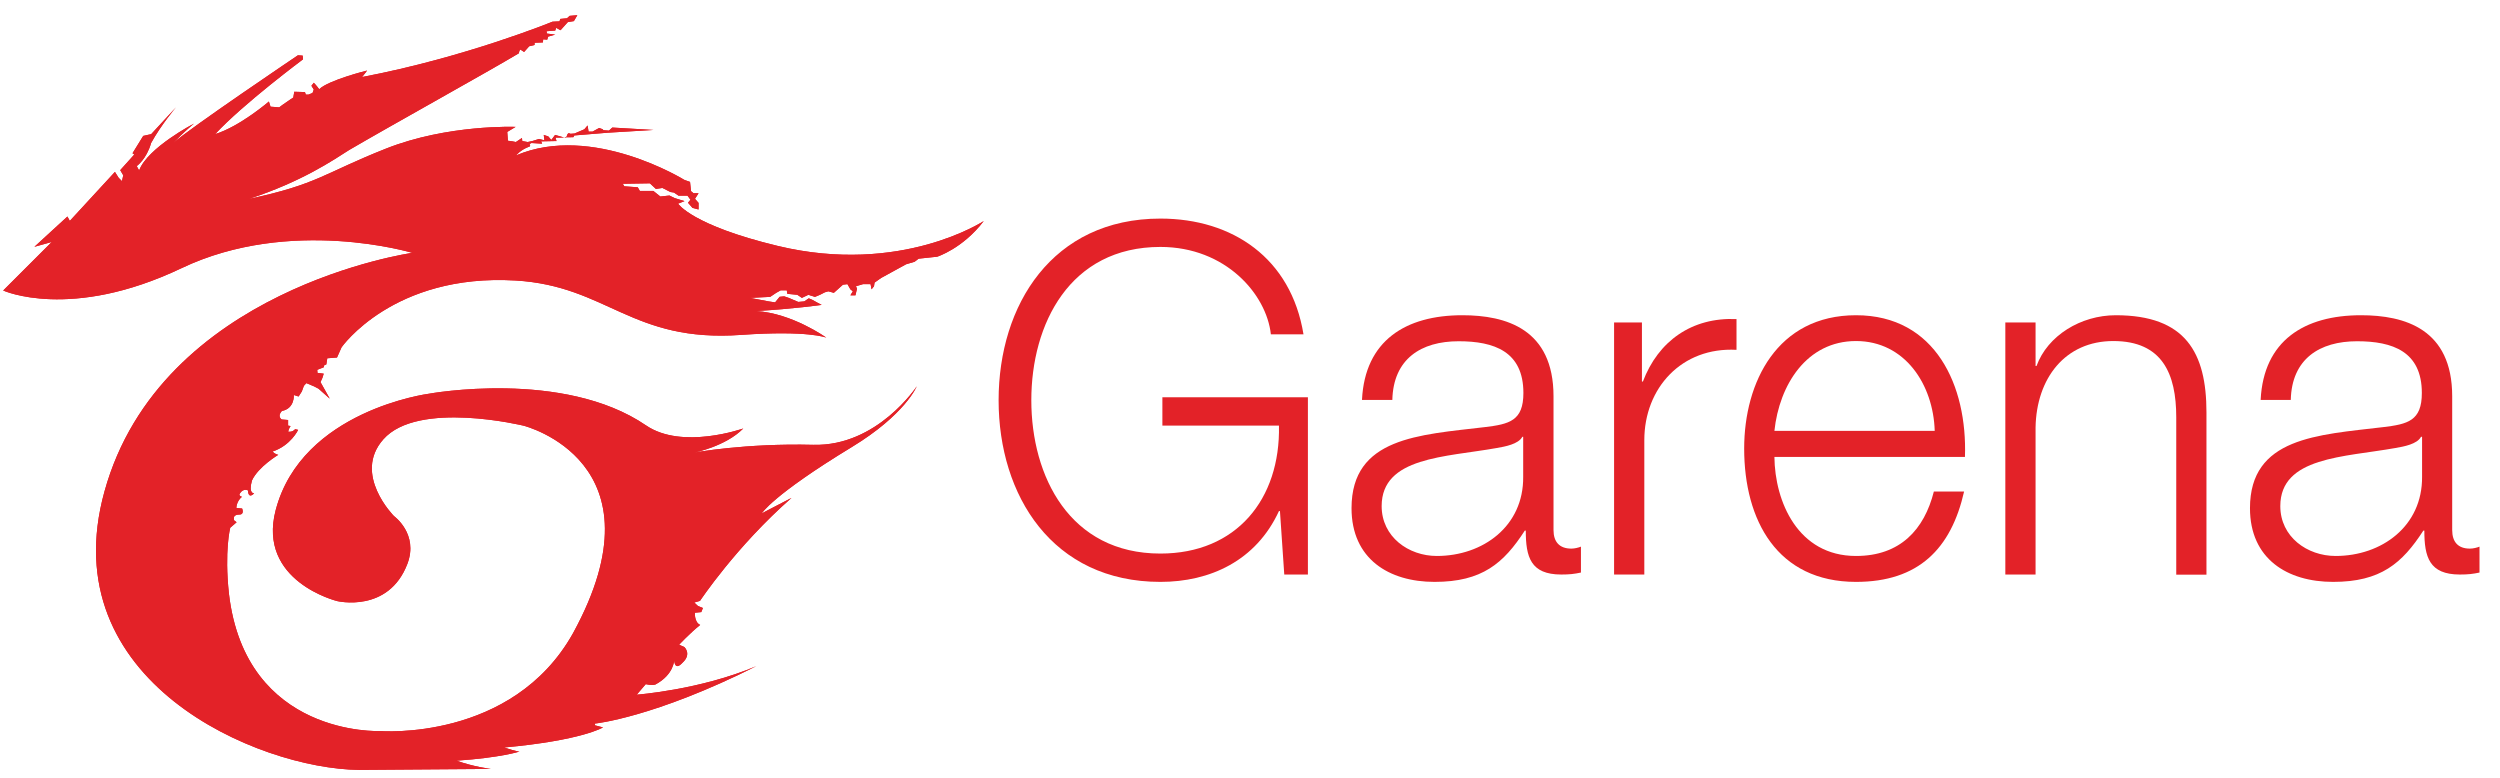 <svg width="106" height="33" viewBox="0 0 106 33" fill="none" xmlns="http://www.w3.org/2000/svg">
<g clip-path="url(#clip0_743_17013)">
<path d="M55.451 24.36H54.453L54.27 21.669H54.228C53.254 23.783 51.299 24.672 49.202 24.672C44.62 24.672 42.341 21.007 42.341 16.97C42.341 12.933 44.62 9.268 49.202 9.268C52.256 9.268 54.741 10.944 55.268 14.176H53.885C53.702 12.481 51.972 10.47 49.202 10.47C45.353 10.47 43.728 13.743 43.728 16.97C43.728 20.202 45.357 23.471 49.202 23.471C52.42 23.471 54.293 21.17 54.228 18.046H49.285V16.844H55.455V24.36H55.451Z" fill="#E32228"/>
<path d="M57.749 16.947C57.872 14.441 59.603 13.366 62.001 13.366C63.855 13.366 65.869 13.948 65.869 16.802V22.474C65.869 22.972 66.117 23.261 66.625 23.261C66.766 23.261 66.931 23.219 67.032 23.177V24.276C66.748 24.337 66.542 24.36 66.199 24.36C64.894 24.36 64.693 23.615 64.693 22.497H64.652C63.755 23.885 62.839 24.672 60.825 24.672C58.893 24.672 57.305 23.699 57.305 21.547C57.305 18.544 60.175 18.441 62.944 18.111C64.002 17.985 64.592 17.841 64.592 16.663C64.592 14.902 63.352 14.469 61.846 14.469C60.257 14.469 59.076 15.214 59.035 16.956H57.749V16.947ZM64.588 18.521H64.546C64.382 18.832 63.814 18.935 63.466 18.995C61.287 19.387 58.582 19.368 58.582 21.459C58.582 22.763 59.722 23.573 60.921 23.573C62.876 23.573 64.606 22.311 64.583 20.215V18.521H64.588Z" fill="#E32228"/>
<path d="M68.437 13.673H69.618V16.178H69.659C70.309 14.46 71.738 13.445 73.628 13.529V14.833C71.307 14.707 69.719 16.448 69.719 18.665V24.36H68.437V13.673Z" fill="#E32228"/>
<path d="M75.235 19.368C75.253 21.273 76.233 23.573 78.695 23.573C80.568 23.573 81.588 22.455 81.996 20.84H83.278C82.728 23.266 81.346 24.672 78.695 24.672C75.358 24.672 73.953 22.064 73.953 19.019C73.953 16.202 75.358 13.366 78.695 13.366C82.074 13.366 83.419 16.369 83.314 19.373H75.235V19.368ZM82.032 18.269C81.973 16.304 80.769 14.46 78.695 14.46C76.599 14.46 75.441 16.323 75.235 18.269H82.032Z" fill="#E32228"/>
<path d="M85.026 13.673H86.308V15.517H86.349C86.816 14.232 88.222 13.366 89.709 13.366C92.662 13.366 93.554 14.94 93.554 17.487V24.365H92.273V17.692C92.273 15.848 91.682 14.46 89.604 14.46C87.567 14.46 86.345 16.034 86.308 18.125V24.36H85.026V13.673Z" fill="#E32228"/>
<path d="M95.852 16.947C95.976 14.441 97.706 13.366 100.105 13.366C101.959 13.366 103.973 13.948 103.973 16.802V22.474C103.973 22.972 104.215 23.261 104.723 23.261C104.865 23.261 105.03 23.219 105.131 23.177V24.276C104.847 24.337 104.641 24.36 104.298 24.36C102.998 24.36 102.792 23.615 102.792 22.497H102.75C101.853 23.885 100.938 24.672 98.924 24.672C96.987 24.672 95.399 23.699 95.399 21.547C95.399 18.544 98.269 18.441 101.038 18.111C102.096 17.985 102.686 17.841 102.686 16.663C102.686 14.902 101.446 14.469 99.94 14.469C98.352 14.469 97.17 15.214 97.129 16.956H95.852V16.947ZM102.691 18.521H102.65C102.49 18.832 101.917 18.935 101.569 18.995C99.391 19.387 96.685 19.368 96.685 21.459C96.685 22.763 97.825 23.573 99.029 23.573C100.984 23.573 102.714 22.311 102.696 20.215V18.521H102.691Z" fill="#E32228"/>
<path d="M23.925 5.827L23.998 5.845L24.008 5.822L23.925 5.827ZM24.776 5.482L24.364 5.659L24.195 5.673L24.113 5.645L24.067 5.682L24.008 5.822L24.31 5.817L24.351 5.743L25.765 5.627L27.706 5.51L25.962 5.408L25.82 5.538L25.582 5.519L25.55 5.478L25.404 5.426L25.124 5.58H24.955L24.914 5.319L24.776 5.482ZM24.154 0.672L24.04 0.774L23.756 0.802L23.724 0.905L23.426 0.919C23.426 0.919 19.741 2.432 15.351 3.266C15.466 3.135 15.562 2.991 15.562 2.991C15.562 2.991 13.932 3.396 13.534 3.783C13.42 3.624 13.305 3.508 13.305 3.508L13.204 3.638L13.305 3.797L13.25 3.941L13.081 4.011H12.966L12.93 3.904L12.477 3.89L12.435 4.136L12.307 4.22L11.969 4.453L11.84 4.551L11.47 4.523L11.401 4.304C11.401 4.304 10.183 5.356 9.121 5.687C10.325 4.393 12.847 2.516 12.847 2.516L12.834 2.358L12.632 2.344C12.632 2.344 8.013 5.459 7.345 6.064C7.798 5.589 8.224 5.24 8.224 5.24C8.224 5.24 6.256 6.265 5.899 7.228C5.83 7.098 5.798 7.042 5.798 7.042C5.798 7.042 6.21 6.753 6.407 6.064C6.823 5.301 7.46 4.551 7.46 4.551L6.411 5.687L6.073 5.762L5.619 6.497L5.693 6.553L5.098 7.214L5.226 7.433L5.171 7.68L5.029 7.536L4.873 7.289L2.96 9.366L2.859 9.18L1.458 10.465L2.195 10.26L0.135 12.318C0.135 12.318 2.983 13.617 7.702 11.368C12.325 9.166 17.48 10.721 17.48 10.721C17.48 10.721 6.81 12.234 4.429 20.84C2.2 28.886 10.929 32.597 15.223 32.644L20.808 32.602C20.808 32.602 20.084 32.514 19.361 32.253C21.247 32.123 22.025 31.866 22.025 31.866C22.025 31.866 21.938 31.88 21.375 31.694C24.689 31.391 25.568 30.842 25.568 30.842L25.225 30.753V30.679C25.225 30.679 27.706 30.437 32.069 28.244C29.688 29.254 26.997 29.454 26.997 29.454L27.381 29.007C27.381 29.007 27.637 29.077 27.793 29.021C28.571 28.602 28.585 27.997 28.585 27.997C28.585 27.997 28.599 28.472 28.938 28.099C29.336 27.736 29.02 27.438 29.02 27.438L28.796 27.335C28.796 27.335 29.235 26.861 29.688 26.497C29.432 26.381 29.464 25.98 29.464 25.98L29.734 25.953L29.803 25.78L29.592 25.692L29.436 25.547L29.679 25.478C29.679 25.478 31.208 23.173 33.561 21.11C32.581 21.613 32.297 21.771 32.297 21.771C32.297 21.771 32.732 21.012 36.111 18.958C38.381 17.58 38.871 16.379 38.871 16.379C38.871 16.379 37.205 18.926 34.49 18.861C31.588 18.786 29.432 19.191 29.432 19.191C29.432 19.191 30.764 18.93 31.515 18.167C31.515 18.167 28.928 19.089 27.39 18.036C23.888 15.643 18.18 16.695 18.18 16.695C18.18 16.695 12.802 17.394 11.689 21.627C10.897 24.653 14.299 25.487 14.299 25.487C14.299 25.487 16.473 26.008 17.274 23.904C17.755 22.637 16.706 21.883 16.706 21.883C16.706 21.883 14.939 20.113 16.253 18.628C17.727 16.956 22.204 18.05 22.204 18.05C22.204 18.05 28.269 19.578 24.3 26.842C21.723 31.452 16.111 30.996 16.111 30.996C16.111 30.996 10.417 31.252 9.707 25.17C9.51 23.354 9.762 22.376 9.762 22.376L10.032 22.143L9.918 22.055V21.939C9.918 21.939 9.927 21.817 10.151 21.817C10.376 21.817 10.266 21.561 10.266 21.561L10.023 21.538C10.023 21.538 10.014 21.268 10.257 21.063C10.137 21.03 10.151 20.965 10.151 20.965C10.151 20.965 10.266 20.686 10.513 20.793C10.536 21.194 10.778 20.914 10.778 20.914C10.778 20.914 10.522 20.956 10.682 20.374C10.948 19.792 11.799 19.284 11.799 19.284C11.799 19.284 11.671 19.27 11.556 19.145C12.33 18.889 12.641 18.227 12.641 18.227L12.513 18.195C12.513 18.195 12.417 18.334 12.216 18.302C12.257 18.139 12.321 18.064 12.321 18.064L12.216 18.046V17.808L11.941 17.785C11.941 17.785 11.74 17.654 11.95 17.426C12.504 17.319 12.458 16.747 12.458 16.747L12.66 16.812L12.797 16.598L12.884 16.36L12.989 16.244L13.319 16.383L13.507 16.481L13.983 16.905L13.589 16.202L13.671 16.02L13.726 15.843L13.461 15.81L13.452 15.68L13.726 15.573L13.749 15.485L13.836 15.452L13.877 15.191L14.289 15.159L14.482 14.726C14.482 14.726 16.674 11.587 21.861 11.894C25.77 12.127 26.768 14.535 31.437 14.199C34.27 13.999 35.035 14.316 35.035 14.316C35.035 14.316 33.588 13.277 32.059 13.189C33.62 13.1 34.838 12.928 34.838 12.928L34.636 12.821L34.444 12.714L34.293 12.649L34.101 12.779L33.845 12.802L33.442 12.63L33.249 12.565L33.057 12.584L32.865 12.821L32.59 12.779L31.803 12.63L32.654 12.588L32.911 12.416L33.103 12.309H33.359L33.382 12.458L33.808 12.5L34 12.63L34.275 12.5L34.554 12.588L34.765 12.5L34.975 12.393L35.122 12.351L35.355 12.416L35.74 12.071L35.932 12.048L36.056 12.267L36.161 12.351L36.056 12.523H36.271L36.335 12.244L36.294 12.136L36.591 12.048H36.912L36.953 12.267L37.058 12.136L37.081 11.983L37.356 11.787L38.418 11.205L38.779 11.098L38.949 10.968L39.736 10.884C39.736 10.884 40.821 10.539 41.713 9.37C41.713 9.37 38.207 11.685 32.98 10.428C29.336 9.552 28.75 8.635 28.75 8.635L29.024 8.528L28.599 8.397L28.384 8.29L27.999 8.332L27.701 8.095H27.129L27.042 7.941L26.47 7.899L26.406 7.792L27.555 7.773L27.811 8.011L28.086 7.969L28.425 8.141L28.576 8.164L28.768 8.295H29.148L29.276 8.467L29.171 8.597L29.363 8.816L29.619 8.882V8.602L29.468 8.43L29.619 8.192H29.404L29.299 8.104L29.258 7.713L29.02 7.629C29.02 7.629 25.111 5.207 21.879 6.59C21.879 6.59 22.071 6.353 22.424 6.223C22.524 6.209 22.451 6.106 22.451 6.106L22.534 6.064L22.987 6.092L22.945 5.994L23.596 5.98L23.554 5.836L23.921 5.831L23.536 5.72L23.376 5.934L23.248 5.785L23.055 5.72L23.083 5.948L22.854 5.892L22.57 5.98L22.373 6.022L22.144 5.98L22.131 5.85L21.874 6.022L21.732 5.994L21.536 5.967L21.508 5.594L21.861 5.38C21.861 5.38 18.986 5.263 16.363 6.302C13.74 7.34 13.475 7.815 10.554 8.434C12.806 7.699 14.124 6.791 14.807 6.358C16.697 5.254 20.652 3.065 21.998 2.26C22.025 2.102 22.067 2.102 22.067 2.102L22.222 2.204L22.437 1.962L22.666 1.906V1.813L23.019 1.799L23.032 1.668L23.202 1.682L23.243 1.552L23.541 1.468L23.188 1.422L23.174 1.324L23.541 1.296L23.582 1.18L23.765 1.282L24.076 0.937L24.332 0.895L24.479 0.644L24.154 0.672Z" fill="#E32228"/>
<path d="M23.925 5.827L23.998 5.845L24.008 5.822L23.925 5.827ZM24.776 5.482L24.364 5.659L24.195 5.673L24.113 5.645L24.067 5.682L24.008 5.822L24.31 5.817L24.351 5.743L25.765 5.627L27.706 5.51L25.962 5.408L25.82 5.538L25.582 5.519L25.55 5.478L25.404 5.426L25.124 5.58H24.955L24.914 5.319L24.776 5.482ZM24.154 0.672L24.04 0.774L23.756 0.802L23.724 0.905L23.426 0.919C23.426 0.919 19.741 2.432 15.351 3.266C15.466 3.135 15.562 2.991 15.562 2.991C15.562 2.991 13.932 3.396 13.534 3.783C13.42 3.624 13.305 3.508 13.305 3.508L13.204 3.638L13.305 3.797L13.25 3.941L13.081 4.011H12.966L12.93 3.904L12.477 3.89L12.435 4.136L12.307 4.22L11.969 4.453L11.84 4.551L11.47 4.523L11.401 4.304C11.401 4.304 10.183 5.356 9.121 5.687C10.325 4.393 12.847 2.516 12.847 2.516L12.834 2.358L12.632 2.344C12.632 2.344 8.013 5.459 7.345 6.064C7.798 5.589 8.224 5.24 8.224 5.24C8.224 5.24 6.256 6.265 5.899 7.228C5.83 7.098 5.798 7.042 5.798 7.042C5.798 7.042 6.21 6.753 6.407 6.064C6.823 5.301 7.46 4.551 7.46 4.551L6.411 5.687L6.073 5.762L5.619 6.497L5.693 6.553L5.098 7.214L5.226 7.433L5.171 7.68L5.029 7.536L4.873 7.289L2.96 9.366L2.859 9.18L1.458 10.465L2.195 10.26L0.135 12.318C0.135 12.318 2.983 13.617 7.702 11.368C12.325 9.166 17.48 10.721 17.48 10.721C17.48 10.721 6.81 12.234 4.429 20.84C2.2 28.886 10.929 32.597 15.223 32.644L20.808 32.602C20.808 32.602 20.084 32.514 19.361 32.253C21.247 32.123 22.025 31.866 22.025 31.866C22.025 31.866 21.938 31.88 21.375 31.694C24.689 31.391 25.568 30.842 25.568 30.842L25.225 30.753V30.679C25.225 30.679 27.706 30.437 32.069 28.244C29.688 29.254 26.997 29.454 26.997 29.454L27.381 29.007C27.381 29.007 27.637 29.077 27.793 29.021C28.571 28.602 28.585 27.997 28.585 27.997C28.585 27.997 28.599 28.472 28.938 28.099C29.336 27.736 29.02 27.438 29.02 27.438L28.796 27.335C28.796 27.335 29.235 26.861 29.688 26.497C29.432 26.381 29.464 25.98 29.464 25.98L29.734 25.953L29.803 25.78L29.592 25.692L29.436 25.547L29.679 25.478C29.679 25.478 31.208 23.173 33.561 21.11C32.581 21.613 32.297 21.771 32.297 21.771C32.297 21.771 32.732 21.012 36.111 18.958C38.381 17.58 38.871 16.379 38.871 16.379C38.871 16.379 37.205 18.926 34.49 18.861C31.588 18.786 29.432 19.191 29.432 19.191C29.432 19.191 30.764 18.93 31.515 18.167C31.515 18.167 28.928 19.089 27.39 18.036C23.888 15.643 18.18 16.695 18.18 16.695C18.18 16.695 12.802 17.394 11.689 21.627C10.897 24.653 14.299 25.487 14.299 25.487C14.299 25.487 16.473 26.008 17.274 23.904C17.755 22.637 16.706 21.883 16.706 21.883C16.706 21.883 14.939 20.113 16.253 18.628C17.727 16.956 22.204 18.05 22.204 18.05C22.204 18.05 28.269 19.578 24.3 26.842C21.723 31.452 16.111 30.996 16.111 30.996C16.111 30.996 10.417 31.252 9.707 25.17C9.51 23.354 9.762 22.376 9.762 22.376L10.032 22.143L9.918 22.055V21.939C9.918 21.939 9.927 21.817 10.151 21.817C10.376 21.817 10.266 21.561 10.266 21.561L10.023 21.538C10.023 21.538 10.014 21.268 10.257 21.063C10.137 21.03 10.151 20.965 10.151 20.965C10.151 20.965 10.266 20.686 10.513 20.793C10.536 21.194 10.778 20.914 10.778 20.914C10.778 20.914 10.522 20.956 10.682 20.374C10.948 19.792 11.799 19.284 11.799 19.284C11.799 19.284 11.671 19.27 11.556 19.145C12.33 18.889 12.641 18.227 12.641 18.227L12.513 18.195C12.513 18.195 12.417 18.334 12.216 18.302C12.257 18.139 12.321 18.064 12.321 18.064L12.216 18.046V17.808L11.941 17.785C11.941 17.785 11.74 17.654 11.95 17.426C12.504 17.319 12.458 16.747 12.458 16.747L12.66 16.812L12.797 16.598L12.884 16.36L12.989 16.244L13.319 16.383L13.507 16.481L13.983 16.905L13.589 16.202L13.671 16.02L13.726 15.843L13.461 15.81L13.452 15.68L13.726 15.573L13.749 15.485L13.836 15.452L13.877 15.191L14.289 15.159L14.482 14.726C14.482 14.726 16.674 11.587 21.861 11.894C25.77 12.127 26.768 14.535 31.437 14.199C34.27 13.999 35.035 14.316 35.035 14.316C35.035 14.316 33.588 13.277 32.059 13.189C33.62 13.1 34.838 12.928 34.838 12.928L34.636 12.821L34.444 12.714L34.293 12.649L34.101 12.779L33.845 12.802L33.442 12.63L33.249 12.565L33.057 12.584L32.865 12.821L32.59 12.779L31.803 12.63L32.654 12.588L32.911 12.416L33.103 12.309H33.359L33.382 12.458L33.808 12.5L34 12.63L34.275 12.5L34.554 12.588L34.765 12.5L34.975 12.393L35.122 12.351L35.355 12.416L35.74 12.071L35.932 12.048L36.056 12.267L36.161 12.351L36.056 12.523H36.271L36.335 12.244L36.294 12.136L36.591 12.048H36.912L36.953 12.267L37.058 12.136L37.081 11.983L37.356 11.787L38.418 11.205L38.779 11.098L38.949 10.968L39.736 10.884C39.736 10.884 40.821 10.539 41.713 9.37C41.713 9.37 38.207 11.685 32.98 10.428C29.336 9.552 28.75 8.635 28.75 8.635L29.024 8.528L28.599 8.397L28.384 8.29L27.999 8.332L27.701 8.095H27.129L27.042 7.941L26.47 7.899L26.406 7.792L27.555 7.773L27.811 8.011L28.086 7.969L28.425 8.141L28.576 8.164L28.768 8.295H29.148L29.276 8.467L29.171 8.597L29.363 8.816L29.619 8.882V8.602L29.468 8.43L29.619 8.192H29.404L29.299 8.104L29.258 7.713L29.02 7.629C29.02 7.629 25.111 5.207 21.879 6.59C21.879 6.59 22.071 6.353 22.424 6.223C22.524 6.209 22.451 6.106 22.451 6.106L22.534 6.064L22.987 6.092L22.945 5.994L23.596 5.98L23.554 5.836L23.921 5.831L23.536 5.72L23.376 5.934L23.248 5.785L23.055 5.72L23.083 5.948L22.854 5.892L22.57 5.98L22.373 6.022L22.144 5.98L22.131 5.85L21.874 6.022L21.732 5.994L21.536 5.967L21.508 5.594L21.861 5.38C21.861 5.38 18.986 5.263 16.363 6.302C13.74 7.34 13.475 7.815 10.554 8.434C12.806 7.699 14.124 6.791 14.807 6.358C16.697 5.254 20.652 3.065 21.998 2.26C22.025 2.102 22.067 2.102 22.067 2.102L22.222 2.204L22.437 1.962L22.666 1.906V1.813L23.019 1.799L23.032 1.668L23.202 1.682L23.243 1.552L23.541 1.468L23.188 1.422L23.174 1.324L23.541 1.296L23.582 1.18L23.765 1.282L24.076 0.937L24.332 0.895L24.479 0.644L24.154 0.672Z" fill="#E32228"/>
</g>
<defs>
<clipPath id="clip0_743_17013">
<rect width="105" height="32" fill="white" transform="translate(0.135 0.644)"/>
</clipPath>
</defs>
</svg>
